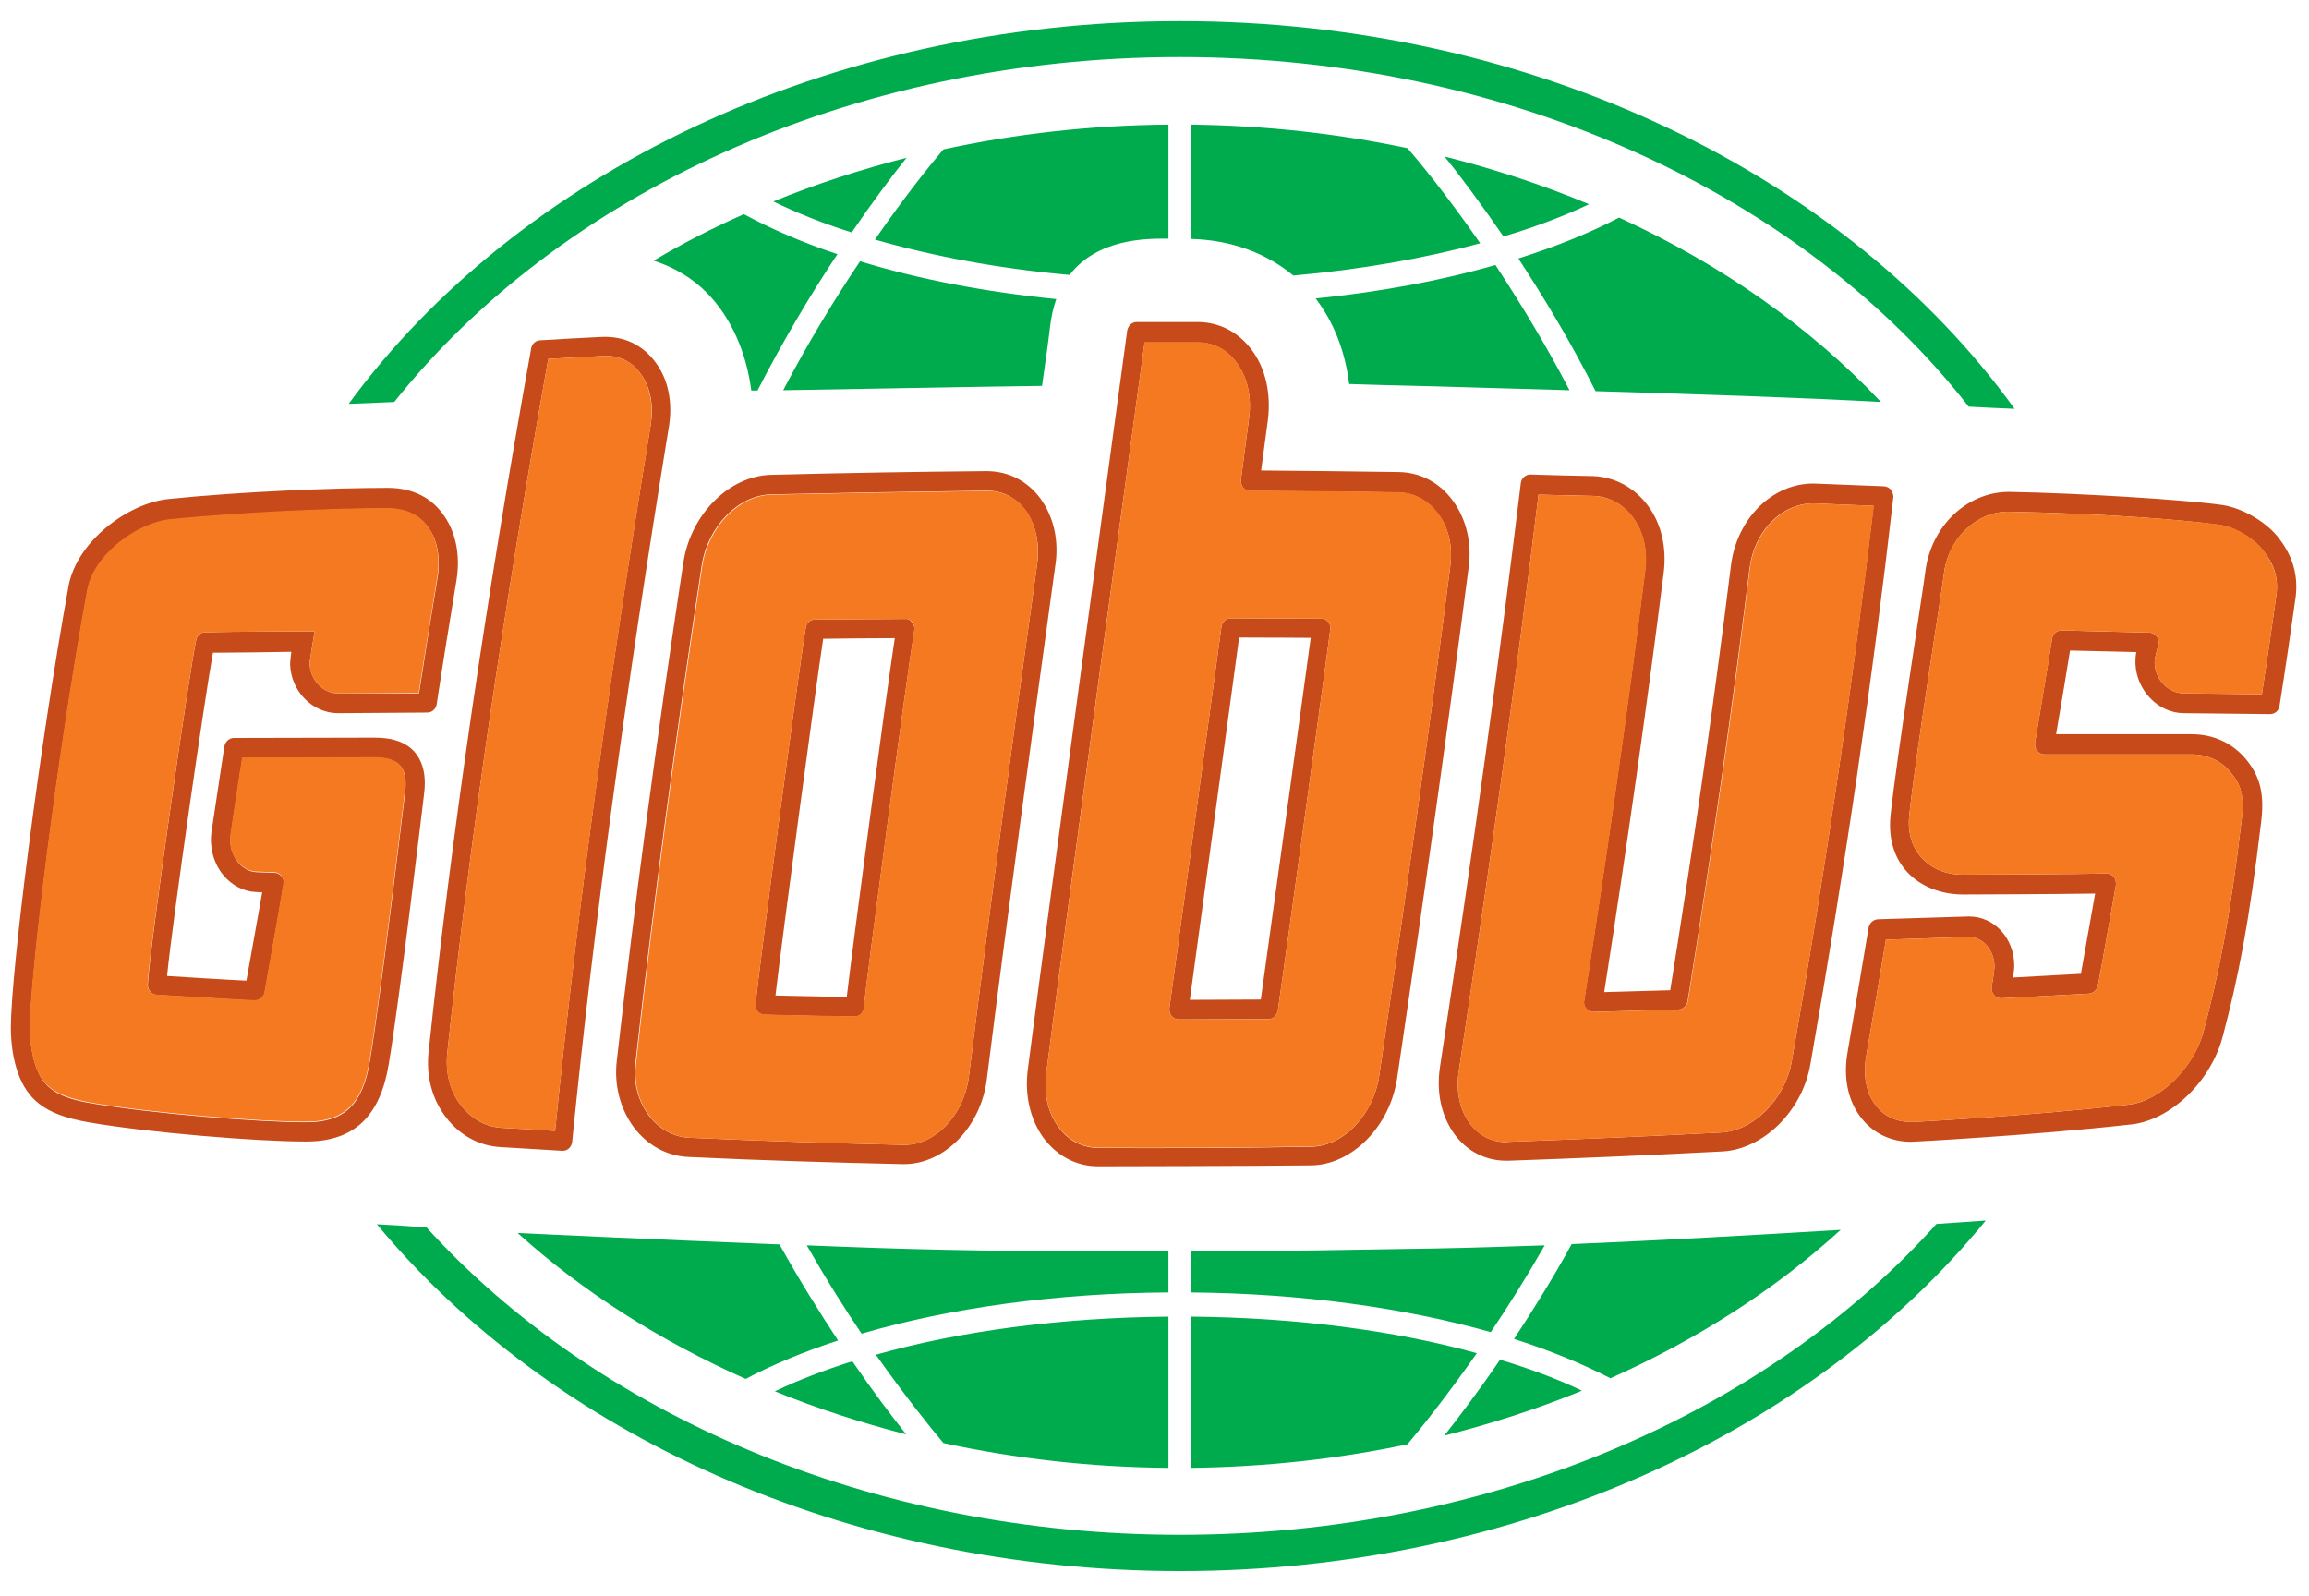 <?xml version="1.0" encoding="UTF-8"?> <svg xmlns="http://www.w3.org/2000/svg" xmlns:xlink="http://www.w3.org/1999/xlink" version="1.1" id="layer" x="0px" y="0px" viewBox="0 0 745 515" style="enable-background:new 0 0 745 515;" xml:space="preserve"> <style type="text/css"> .st0{fill:#C74A1B;} .st1{fill:#F47920;} .st2{fill:#00AB4E;} </style> <g> <path class="st0" d="M211.5,116.9c-4.1-5.6-10.1-8.5-17.3-8.2c-6.7,0.3-13.3,0.7-20,1.1c-1.4,0.1-2.5,1.1-2.8,2.5 c-14.8,82.4-25.6,156.6-33.1,226.9c-0.9,7.9,1.1,15.5,5.6,21.3c4.4,5.8,10.7,9.2,17.5,9.6c6.7,0.4,13.4,0.8,20,1.2h0.2 c1.5,0,2.8-1.2,3-2.8c7-70.3,17.3-145.5,31.1-230.1C217.2,130.1,215.7,122.5,211.5,116.9 M209.9,137.4 c-13.7,83.5-23.8,157.9-30.8,227.5c-5.8-0.4-11.5-0.7-17.2-1c-5.2-0.3-9.8-2.9-13.2-7.3c-3.5-4.5-5-10.4-4.4-16.7 c7.4-69.5,18.1-142.8,32.6-224.1c5.8-0.3,18.5-1,18.5-1c4.7,0,8.6,2,11.3,5.8C209.9,124.9,211,130.8,209.9,137.4 M735.4,173.8 c-3.7-5-11.5-9.9-18.6-10.9c-12.2-1.7-45.9-3.8-68.6-4.2c-13.6,0-25.2,11.1-27,25.8c-0.4,3.8-9.1,58.9-11.2,78.4 c-1.8,17.1,10.4,25.7,23.4,25.7c0,0,30.7-0.1,42.6-0.3c-1.4,8-3.5,19.7-4.6,25.9c-7.3,0.4-14.6,0.8-21.9,1.2c0,0,0.4-2.5,0.4-3.8 c0-8.9-6.4-15.9-14.6-15.9l-29.4,0.9c-1.5,0.1-2.7,1.2-3,2.7c-2.2,13.4-4.5,26.8-6.8,40.3c-1.4,8,0.1,15.4,4.2,20.8 c3.8,5.1,9.6,8,16.3,8c0.4,0,38.8-2,71.1-5.6c12.7-1.4,25.7-13.9,29.5-28.5c4.9-18.6,8.4-35.8,12.4-69.4c1-8.7-0.3-14.3-4.9-19.9 c-4.3-5.2-10.5-8.1-17.5-8.1h-43.8c0.6-3.3,3.9-23.1,4.5-27c5.6,0.1,21.4,0.5,21.4,0.5s-0.4,1.5-0.3,3.8 c0.4,8.7,7.4,15.8,15.5,15.9c9.2,0.1,18.5,0.2,27.9,0.3c1.7,0,2.9-1.2,3.1-2.7c1.8-11.3,3.5-23.1,5.2-35.1 C741.7,184.4,738.9,178.4,735.4,173.8 M734.5,191.8c-1.5,10.9-3.1,21.7-4.7,32.2c-8.5-0.1-16.8-0.2-25.3-0.3 c-4.9-0.1-9.1-4.4-9.3-9.7c-0.1-1.9,1.2-5.8,1.2-5.8c0.2-1,0.1-2-0.5-2.8s-1.5-1.3-2.5-1.3c0,0-21.6-0.5-28.2-0.7 c-1.7,0-2.9,1.2-3.1,2.8c-0.5,3.2-4.9,29.8-5.5,33.5c-0.1,0.9,0.1,1.9,0.7,2.6c0.6,0.7,1.5,1.1,2.4,1.1h47.4 c5.1,0,9.7,2.1,12.7,5.9c3,3.6,4.4,7.1,3.5,14.9c-3.9,33.2-7.5,50.2-12.3,68.5c-3.1,11.8-14.1,22.6-24.1,23.7 c-32.1,3.7-69.4,5.6-69.4,5.6c-5.2,0.2-9.5-1.6-12.4-5.5c-3-4-4-9.5-3-15.6c2.2-12.6,4.3-25.2,6.4-37.7c8.8-0.3,17.6-0.6,26.6-0.9 c4.7,0,8.3,4.2,8.4,9.4c0,2.1-0.9,6.7-0.9,6.7c-0.1,1,0.1,1.9,0.8,2.7c0.6,0.7,1.5,1.1,2.5,1c9.4-0.5,18.7-1,28.1-1.5 c1.4-0.1,2.6-1.2,2.9-2.6c1.1-5.7,4.3-23.9,5.8-32.4c0.1-1-0.1-2-0.7-2.7c-0.6-0.7-1.6-1.1-2.5-1.1c-8.4,0.3-46.3,0.4-46.3,0.4 c-10.6,0-18.3-7.6-17.2-18.9c2-19.2,10.8-74.2,11.2-78.1c1.4-11.5,10.4-20.1,20.8-20.1c30.7,0.6,55.3,2.5,67.8,4.2 c5.1,0.6,11.4,4.4,14.3,8.2C733.6,181.8,735.2,186.2,734.5,191.8 M610.1,158c-0.5-0.6-1.3-1-2.2-1.1l-22.8-0.9 c-13.3,0-24.7,11.3-26.6,26.4c-5.4,43.6-11.8,88.4-19.6,137.1c-7.1,0.2-14.2,0.4-21.3,0.6c7.5-48.1,13.8-92.4,19.2-135.4 c1-8.1-0.8-15.9-5.2-21.7s-10.6-9.1-17.6-9.4c-6.8-0.1-13.5-0.3-20.2-0.5c-1.6,0-2.9,1.2-3.1,2.7c-6.8,56-15,115.9-26.1,188.5 c-1.2,8.1,0.4,15.6,4.5,21.4c4.1,5.7,10.1,8.8,16.9,8.8h0.8c23-0.8,46.2-1.8,69.1-3c13.2-0.8,25.6-13.1,28.2-28 c11.5-65.4,20.2-125.3,26.8-183.2C610.9,159.6,610.6,158.7,610.1,158 M578.1,342.5c-2.1,12-12.2,22.3-22.6,22.9 c-22.8,1.2-46,2.2-68.9,3l-0.6,0.1c-4.9,0-9-2.2-12-6.3c-3.1-4.4-4.3-10.4-3.3-16.7c10.8-71.5,19-130.7,25.7-185.9 c5.8,0.1,11.6,0.3,17.5,0.4c5.1,0.1,9.7,2.6,12.9,6.9c3.4,4.5,4.8,10.6,4,17.1c-5.5,44-12,89.4-19.7,138.9 c-0.2,0.9,0.1,1.9,0.7,2.5c0.6,0.7,1.5,1.1,2.3,1.1c9.2-0.3,18.4-0.5,27.5-0.8c1.4,0,2.6-1.2,2.9-2.6c8-49.7,14.5-95.4,20-139.8 c1.5-11.9,10.3-20.9,20.6-20.9l19.4,0.8C597.9,219.8,589.3,278.6,578.1,342.5 M109.1,230.1l28.8-0.2c1.5,0,2.8-1.2,3-2.7 c2-13.3,4.2-26.7,6.4-40.1c1.3-8.2-0.3-15.9-4.6-21.5c-4-5.4-10.1-8.2-17.5-8.2c-17.6,0-47.5,1.2-70.8,3.6 c-13.1,1.3-29.7,13.7-32.3,28.2C12.6,241.8,3.5,314,3.5,331.6c0,4.3,0.6,14.9,6.2,21.7c4.7,5.7,12.2,7.6,18.8,8.8 c19.5,3.4,54.6,6.2,69.7,6.2h1.2c14.9-0.2,23.2-8.1,26-24.8c3.7-22.1,10.8-82.3,11.4-87.1c0.8-5.8-0.2-10.3-2.8-13.5 c-2.7-3.3-7.1-4.9-13-4.9l-45.5,0.1c-1.5,0-2.8,1.1-3.1,2.7c0,0-2.9,19-4.2,27.9c-0.6,4.8,0.7,9.8,3.8,13.6 c2.7,3.3,6.5,5.3,10.4,5.5l2.2,0.1c-0.5,3-3.8,21.2-5.1,28.5c-5.1-0.2-22.5-1.3-25.6-1.5c1.8-18.1,12.1-89.3,14.8-104.3 c4.7,0,21.9-0.2,25.3-0.3c-0.3,2.1-0.4,3.9-0.4,3.9C93.8,222.9,100.7,230.1,109.1,230.1 M66.2,204c-1.4,0-2.6,1-2.9,2.5 c-1.8,7.4-15.1,99.8-15.6,111.1c-0.1,1.8,1.2,3.3,2.9,3.4c3.9,0.2,25.7,1.6,31.6,1.9c1.6,0,2.9-1.1,3.2-2.6 c1.6-9,5.5-30.8,6.1-35.1c0.2-0.9-0.1-1.8-0.7-2.5s-1.4-1.1-2.3-1.1l-5.8-0.2c-2.1-0.1-4.3-1.2-5.9-3.2c-1.9-2.4-2.8-5.5-2.4-8.5 c1.2-8.6,2.5-16.5,3.8-25.1l42.9-0.1c3.9,0,6.7,0.9,8.2,2.7c1.4,1.7,1.9,4.6,1.4,8.5c-0.6,4.9-7.7,65-11.4,86.9 c-2.3,13.7-8.1,19.4-20,19.5h-1.1c-14.8,0-49.4-2.8-68.6-6.1c-5.9-1-11.8-2.5-15.2-6.7c-3.5-4.2-4.7-11.8-4.7-17.5 c0-15.7,8.3-85.2,18.5-141.2c2.1-11.6,16.2-21.8,26.8-22.9c23.1-2.3,52.8-3.6,70.2-3.6c3.8,0,9.1,1,12.7,5.7 c3.2,4.2,4.3,10,3.3,16.5c-2.1,12.5-4.1,25-6,37.4l-26.2,0c-4.9,0-9-4.4-9.1-9.9c0.1-0.9,1.6-10.1,1.6-10.1S71.6,203.8,66.2,204 M292.1,199.7c-9.7,0.1-19.4,0.1-29.2,0.2c-1.4,0-2.7,1.1-2.9,2.5c-1.5,8.2-15.1,109.3-16.2,121.6c-0.1,0.8,0.2,1.7,0.7,2.4 c0.6,0.7,1.4,1,2.2,1c9.7,0.3,19.3,0.4,29,0.6l0,0c1.6,0,2.9-1.2,3-2.8c0.7-8.1,14.2-109.4,16.3-121.8c0.2-0.9-0.1-1.8-0.7-2.5 C293.8,200.1,293,199.6,292.1,199.7 M273.2,321.7c-7.7-0.2-15.3-0.3-23-0.5c2.3-19.6,12.9-98.7,15.4-115.1 c7.7-0.1,15.4-0.2,23.1-0.2C285.6,226.4,275.2,304.5,273.2,321.7 M335.8,161c-4.2-5.8-10.4-9-17.5-9c-23,0.2-46.5,0.6-69.5,1.2 c-13.5,0.3-25.9,12.7-28.3,28.2c-8.8,58-15.8,110.6-21.5,160.9c-0.9,7.8,1.1,15.4,5.4,21.3c4.5,6,10.8,9.4,17.8,9.7 c23.4,1.1,46.6,1.8,69,2.3h0.5c13,0,24.8-12,26.7-27.4c7.1-56.5,14.8-112.7,22-165.1C341.8,174.8,340.1,167,335.8,161 M334.6,182.3 c-7.3,52.3-15,108.6-22,165.1c-1.6,12.3-10.7,22-20.8,22h-0.4c-22.4-0.5-45.5-1.3-68.9-2.3c-5.2-0.2-9.9-2.8-13.3-7.4 c-3.4-4.6-4.9-10.5-4.2-16.6c5.6-50.3,12.6-102.9,21.4-160.7c2-12.6,11.8-22.7,22.5-22.9c23-0.5,46.4-0.9,69.6-1.2 c5,0,9.4,2.3,12.5,6.5C334.2,169.4,335.6,175.6,334.6,182.3 M468.8,161.6c-4.3-5.9-10.5-9.2-17.5-9.3c-14.8-0.2-29.6-0.4-44.4-0.5 c0.6-4.4,2.2-16.4,2.2-16.4c1-8.3-0.7-16.3-5-22.2s-10.4-9.2-17.4-9.3h-20c-1.5,0-2.7,1.2-3,2.7c-3.5,26-25.2,184.9-32.1,238.6 c-1,8,0.7,15.7,4.9,21.7c4.4,6,10.7,9.4,17.7,9.4c5.7,0,51.9-0.1,68.9-0.3c13.2-0.2,25.4-12.6,27.7-28.2 c9.4-63.4,16.7-115.6,23-164.3C475,175.5,473.2,167.6,468.8,161.6 M467.9,182.9c-6.2,48.7-13.5,100.8-22.9,164.2 c-1.9,12.7-11.5,22.7-21.9,22.9c-22.4,0.4-45.8,0.5-68.8,0.4c-5.2-0.1-9.8-2.5-12.9-6.9c-3.3-4.6-4.7-10.6-3.8-17.4 c6.8-53.4,28.3-210.5,31.7-235.6h17.3c5,0,9.5,2.4,12.6,6.8c3.3,4.6,4.7,10.9,3.8,17.6c0,0-1.9,14.3-2.6,19.9 c-0.1,0.9,0.2,1.8,0.7,2.5c0.6,0.7,1.4,1.1,2.2,1.1c15.9,0.1,31.9,0.2,47.8,0.5c5.1,0.1,9.6,2.5,12.8,6.8 C467.4,170.1,468.8,176.3,467.9,182.9 M426.3,199.6c0,0-20.8-0.1-29.2-0.1c-1.5,0-2.8,1.2-3,2.7c-0.7,5.5-16.8,123.1-16.8,123.1 c-0.1,0.8,0.2,1.8,0.7,2.5c0.6,0.7,1.4,1.1,2.3,1.1c9.7,0,19.3-0.1,29-0.1c1.5,0,2.7-1.2,3-2.7c1.1-7.2,15.4-110.8,16.9-123 c0.1-0.9-0.1-1.8-0.7-2.5C428,200,427.2,199.6,426.3,199.6 M406.8,322.5c-7.6,0-15.3,0.1-22.9,0.1c0,0,14.3-104.9,15.9-116.9 c7.5,0,23.1,0.1,23.1,0.1C420.2,226,409.1,305.9,406.8,322.5"></path> </g> <g> <path class="st1" d="M209.9,137.4c-13.6,83.5-23.8,157.9-30.8,227.5c-5.8-0.4-11.5-0.7-17.2-1c-5.1-0.3-9.8-2.9-13.2-7.3 c-3.5-4.5-5.1-10.4-4.4-16.7c7.4-69.5,18.1-142.8,32.6-224.1c5.8-0.3,18.5-1,18.5-1c4.7,0,8.6,2,11.3,5.8 C209.8,124.9,210.9,130.8,209.9,137.4 M734.5,191.8c-1.5,10.9-3.1,21.7-4.7,32.2c-8.5-0.1-16.8-0.2-25.3-0.3 c-4.9-0.1-9.1-4.4-9.3-9.7c-0.1-1.9,1.2-5.8,1.2-5.8c0.2-1,0.1-2-0.5-2.8s-1.5-1.3-2.5-1.3c0,0-21.6-0.5-28.2-0.7 c-1.7,0-2.9,1.2-3.1,2.8c-0.4,3.2-4.9,29.8-5.5,33.5c-0.2,0.9,0.1,1.9,0.7,2.6c0.6,0.7,1.5,1.1,2.4,1.1h47.4 c5.1,0,9.7,2.1,12.7,5.9c3,3.6,4.5,7.1,3.5,14.9c-3.9,33.2-7.5,50.2-12.3,68.5c-3,11.8-14.1,22.6-24.1,23.7 c-32.1,3.7-69.4,5.6-69.4,5.6c-5.2,0.2-9.5-1.6-12.4-5.5c-3-4-4-9.5-3-15.6c2.2-12.6,4.3-25.2,6.4-37.7c8.8-0.3,17.6-0.6,26.6-0.9 c4.7,0,8.3,4.1,8.4,9.4c0,2.1-0.9,6.7-0.9,6.7c-0.1,1,0.2,1.9,0.8,2.7c0.6,0.7,1.5,1.1,2.5,1c9.4-0.5,18.7-1,28.1-1.5 c1.4-0.1,2.6-1.2,2.9-2.6c1.1-5.7,4.3-23.9,5.8-32.4c0.1-1-0.1-2-0.7-2.7c-0.6-0.7-1.6-1.1-2.5-1.1c-8.4,0.3-46.3,0.4-46.3,0.4 c-10.6,0-18.3-7.6-17.2-18.9c2-19.2,10.8-74.2,11.2-78.1c1.4-11.5,10.3-20.1,20.8-20.1c30.6,0.6,55.3,2.5,67.8,4.1 c5.1,0.6,11.4,4.4,14.3,8.2C733.5,181.9,735.2,186.2,734.5,191.8 M578.1,342.5c-2.1,12-12.3,22.3-22.6,22.9 c-22.8,1.2-46,2.2-68.9,3l-0.6,0.1c-4.9,0-9.1-2.2-12-6.3c-3.1-4.4-4.3-10.4-3.3-16.7c10.8-71.4,19-130.7,25.7-185.9 c5.8,0.1,11.6,0.3,17.5,0.4c5.1,0.1,9.8,2.6,13,6.9c3.4,4.5,4.8,10.6,4,17.1c-5.5,44-12,89.4-19.7,138.9c-0.2,0.9,0.1,1.9,0.7,2.5 c0.6,0.7,1.4,1.1,2.3,1.1c9.2-0.3,18.4-0.5,27.5-0.8c1.4-0.1,2.6-1.2,2.9-2.6c8-49.7,14.6-95.4,20-139.8 c1.5-11.9,10.4-20.9,20.6-20.9l19.4,0.8C597.9,219.8,589.3,278.6,578.1,342.5 M66.2,204c-1.4,0-2.6,1-2.9,2.4 c-1.8,7.4-15.1,99.8-15.7,111.1c-0.1,1.8,1.2,3.3,2.9,3.4c3.9,0.2,25.7,1.6,31.6,1.8c1.6,0,2.9-1.1,3.2-2.6 c1.6-9,5.5-30.8,6.1-35.1c0.2-0.9-0.1-1.8-0.7-2.5c-0.5-0.7-1.4-1.1-2.3-1.1l-5.8-0.2c-2.1-0.1-4.3-1.2-5.9-3.2 c-2-2.4-2.8-5.5-2.4-8.5c1.2-8.6,2.5-16.5,3.8-25.1l42.9-0.1c3.9,0,6.7,0.9,8.2,2.7c1.4,1.7,1.9,4.6,1.4,8.5 c-0.6,4.9-7.7,65-11.4,86.9c-2.3,13.7-8.1,19.4-20,19.5h-1.1c-14.8,0-49.4-2.8-68.6-6.1c-5.9-1.1-11.8-2.6-15.2-6.7 c-3.5-4.2-4.7-11.8-4.7-17.5c0-15.7,8.3-85.2,18.5-141.2c2.1-11.6,16.2-21.8,26.8-22.9c23.1-2.3,52.8-3.6,70.2-3.6 c3.8,0,9.1,1,12.7,5.7c3.2,4.2,4.3,10,3.3,16.5c-2,12.5-4.1,25-6,37.4l-26.1,0.2c-4.9,0-9-4.4-9.1-9.9c0.1-0.9,1.6-10.1,1.6-10.1 S71.5,203.8,66.2,204 M292.1,199.7c-9.7,0.1-19.4,0.1-29.2,0.2c-1.4,0-2.7,1.1-2.9,2.5c-1.5,8.2-15.1,109.3-16.2,121.6 c-0.1,0.8,0.2,1.7,0.7,2.3c0.6,0.7,1.4,1,2.2,1c9.6,0.3,19.3,0.4,29,0.6l0,0c1.6,0,2.9-1.2,3-2.8c0.7-8.1,14.2-109.4,16.3-121.9 c0.1-0.9-0.1-1.8-0.7-2.5C293.8,200.1,293,199.6,292.1,199.7 M334.6,182.3c-7.3,52.3-15,108.6-22,165.1c-1.6,12.3-10.7,22-20.7,22 h-0.4c-22.4-0.5-45.5-1.3-68.9-2.3c-5.2-0.2-9.9-2.8-13.2-7.3c-3.5-4.6-4.9-10.5-4.2-16.6c5.6-50.3,12.6-102.9,21.4-160.7 c2-12.6,11.8-22.7,22.5-22.9c23-0.5,46.4-0.9,69.6-1.2c5,0,9.4,2.3,12.5,6.5C334.2,169.4,335.5,175.6,334.6,182.3 M467.9,182.9 c-6.2,48.7-13.5,100.8-22.9,164.2c-1.9,12.7-11.5,22.7-21.9,22.8c-22.4,0.4-45.8,0.5-68.8,0.4c-5.1-0.1-9.8-2.5-12.9-6.9 c-3.3-4.6-4.7-10.6-3.8-17.4c6.9-53.4,28.3-210.5,31.7-235.6h17.3c5,0,9.5,2.4,12.6,6.8c3.3,4.6,4.7,10.9,3.8,17.6 c0,0-1.9,14.3-2.6,19.9c-0.1,0.9,0.1,1.8,0.7,2.5s1.4,1.1,2.3,1.1c15.9,0.1,31.8,0.2,47.8,0.5c5.1,0.1,9.6,2.5,12.8,6.8 C467.4,170.1,468.8,176.3,467.9,182.9 M426.3,199.6c0,0-20.8-0.1-29.2-0.1c-1.5,0-2.8,1.2-3,2.7c-0.7,5.5-16.8,123.1-16.8,123.1 c-0.1,0.9,0.2,1.8,0.7,2.5s1.4,1.1,2.3,1.1c9.6,0,19.3-0.1,29-0.1c1.5,0,2.7-1.2,3-2.7c1.1-7.2,15.4-110.8,16.9-123 c0.1-0.9-0.1-1.8-0.7-2.5C428,200,427.2,199.6,426.3,199.6"></path> <path class="st2" d="M292.5,50.9c-14.9,3.8-29.3,8.5-43,14.1c7.6,3.7,16.1,7.1,25.3,10C281.5,65.2,287.6,57,292.5,50.9 M512.7,65.9 c-14.8-6.2-30.3-11.3-46.6-15.4c4.9,6.1,11.5,14.9,19,25.8C495.2,73.3,504.4,69.8,512.7,65.9 M477.6,78.5 c-10.9-15.7-19.8-26.5-23.5-30.7c-22.3-4.7-45.7-7.3-69.8-7.6v36.9c12.6,0.3,24.1,4.4,33,11.8C438.9,87,459.4,83.4,477.6,78.5 M282.3,77.3c18.8,5.4,40.1,9.4,62.8,11.4C354.1,77,369.8,77,376,77h1V40.2c-25.2,0.2-49.5,3-72.6,8 C299.7,53.7,291.7,63.7,282.3,77.3 M336.2,124.5c0.8-5.5,1.9-13.1,2.6-19.1c0.4-3.4,1.1-6.3,2-8.9c-22.9-2.3-44.4-6.4-63.3-12.2 c-8,11.9-16.6,25.9-24.8,41.6C277.3,125.5,319.1,124.7,336.2,124.5 M498.4,401.8c-12,0.4-23.7,0.8-34.7,1 c-23.8,0.4-51.1,0.9-79.4,1V417c35.3,0.3,68.8,4.9,96.7,12.8C486.6,421.5,492.5,412.1,498.4,401.8 M424.5,96.3 c5.8,7.6,9.5,16.9,10.8,27.6c6.3,0.2,15.7,0.5,25.9,0.7c13,0.4,28.7,0.8,45.2,1.3c-7.9-15.2-16.3-28.8-23.9-40.4 C464.8,90.6,445.2,94.2,424.5,96.3 M514.8,126.2c33.6,1,69.2,2.2,92.1,3.5c-22.6-24-51.3-44.3-84.5-59.5c-9.5,5-20.5,9.4-32.5,13.2 C497.9,95.6,506.7,110.1,514.8,126.2 M466,463.2c15.4-3.9,30.3-8.7,44.4-14.5c-7.9-3.8-16.8-7.1-26.4-10 C477.1,448.8,470.8,457.1,466,463.2 M242.4,126c0.6,0,1.3,0,2,0c8.5-16.5,17.4-31.4,25.8-44c-11.2-3.7-21.3-8.1-30.2-12.9 c-10.1,4.5-19.9,9.5-29.1,15c6.6,2.1,12.5,5.6,17.3,10.5C235.8,102.4,240.8,113.5,242.4,126 M488.5,432c11.6,3.7,22,8,31.1,12.7 c28.2-12.6,53.4-28.8,74.3-47.9c-27.8,1.7-58.1,3.4-86.8,4.6C500.9,412.7,494.5,422.9,488.5,432 M273.3,402.3 c-4.4-0.2-8.8-0.3-13-0.5c6,10.5,12,20.1,17.7,28.5c28.4-8.3,62.9-13.1,99-13.3v-13.2c-4.1,0-8.1,0-12.2,0 C331.2,403.8,301.3,403.4,273.3,402.3 M384.4,424.8v48.8c24.1-0.3,47.5-2.9,69.7-7.6c4.3-5.1,12.5-15.3,22.4-29.4 C449.8,429.2,417.9,425.1,384.4,424.8 M251.5,401.5c-40.5-1.6-72.5-3.1-84.5-3.7c20.8,18.8,45.7,34.7,73.6,47.1 c8.7-4.6,18.8-8.8,29.8-12.4C264.4,423.4,257.9,413,251.5,401.5 M250,448.9c13.5,5.5,27.7,10.1,42.4,13.9 c-4.7-5.9-10.7-13.8-17.4-23.6C265.9,442.1,257.5,445.3,250,448.9 M304.4,465.6c23.1,5,47.5,7.8,72.6,8v-48.8 c-34.4,0.3-67.2,4.6-94.4,12.3C292.2,450.7,300.2,460.6,304.4,465.6"></path> <path class="st2" d="M380.7,18.4c107.3,0,201.6,45.1,254.5,112.8c5.1,0.3,10,0.5,14.8,0.7C596.2,57.2,495.6,6.8,380.7,6.8 c-114.1,0-214.1,49.7-268.2,123.5c5.3-0.2,10.3-0.4,14.7-0.6C180.4,62.9,274.1,18.4,380.7,18.4 M380.7,495.2 c-100,0-188.6-39.2-243.1-99.2c-5.5-0.4-10.8-0.7-16-1c55.8,67.3,151.1,111.9,259.1,111.9c108.6,0,204.4-45,260-113.1 c-5.1,0.4-10.4,0.7-15.9,1.1C570.4,455.6,481.3,495.2,380.7,495.2"></path> </g> </svg> 